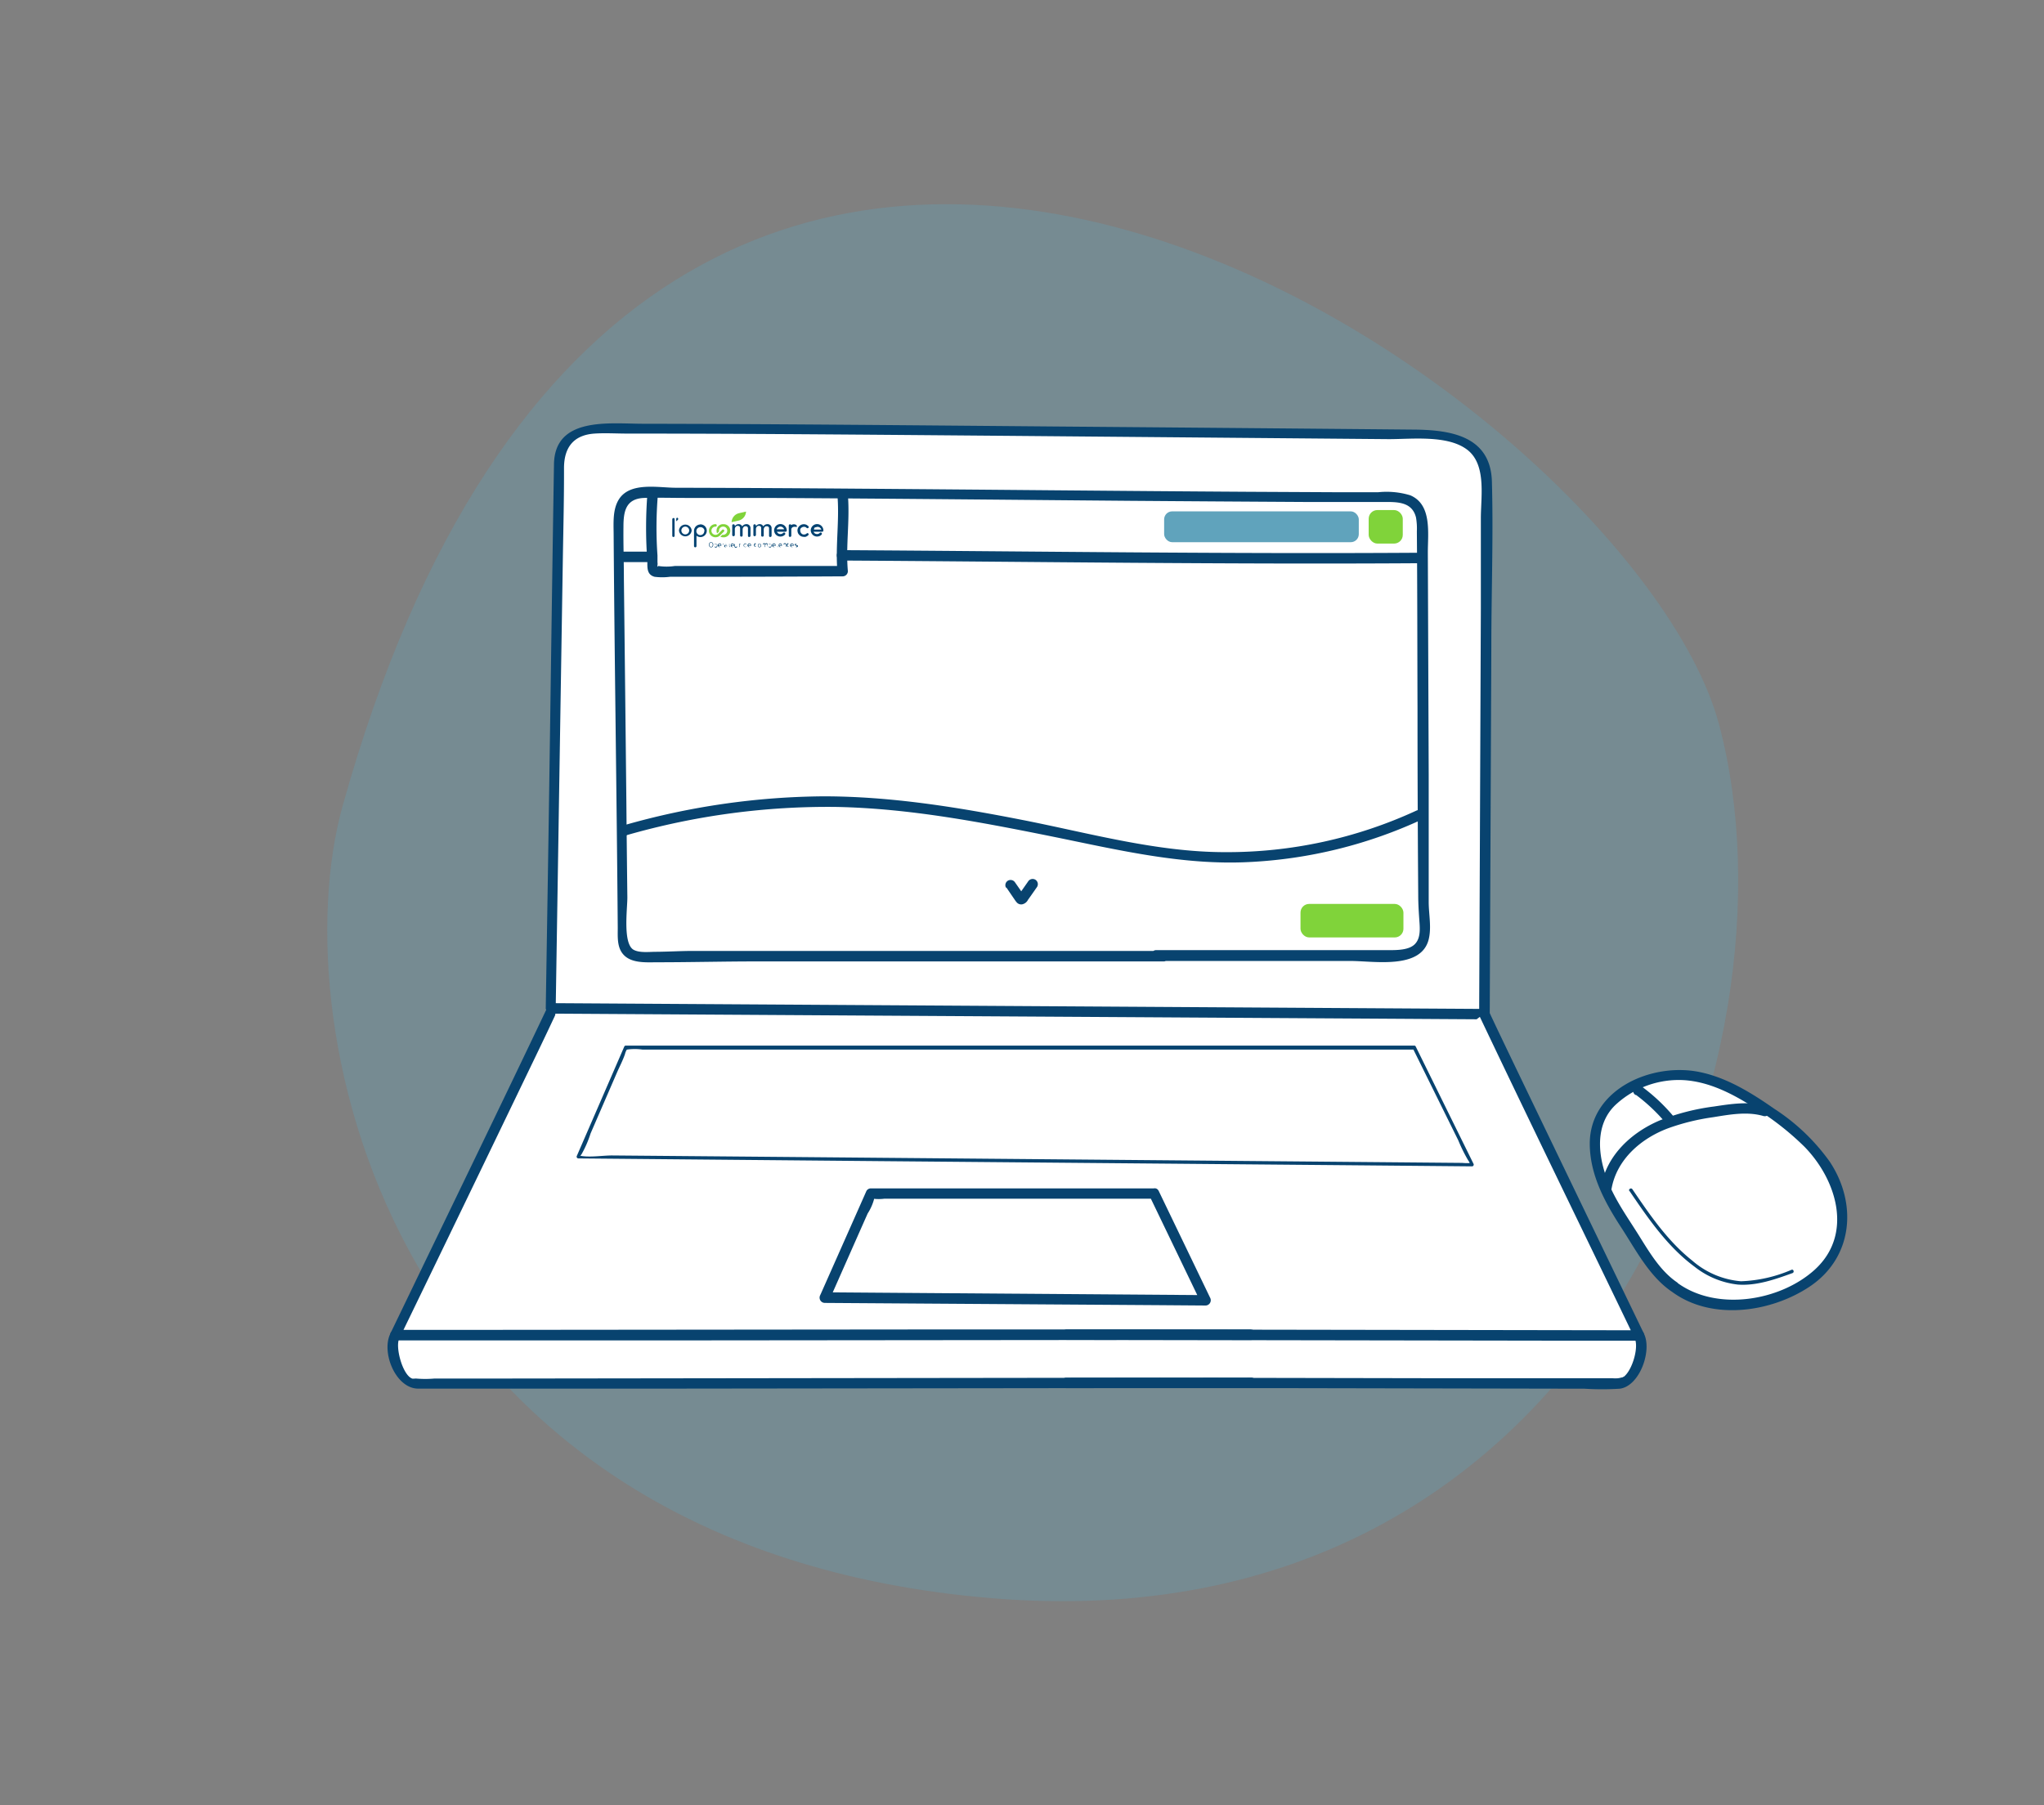 <svg id="Calque_1" data-name="Calque 1" xmlns="http://www.w3.org/2000/svg" viewBox="0 0 283 250"><rect x="0" y="0" width="283" height="250" fill="#808080" stroke="none"/><defs><style>.cls-1,.cls-7{fill:#60a3bc;isolation:isolate;}.cls-1{opacity:0.3;}.cls-2,.cls-3{fill:#fff;}.cls-2{stroke:#08436f;stroke-miterlimit:10;stroke-width:0.15px;}.cls-4{fill:#08436f;}.cls-5{fill:#80d33a;}.cls-6{fill:#004271;}</style></defs><path class="cls-1" d="M47.42,111.66c-8.56,30.75,6.5,102.79,90,109.66S250.23,146,238,100.28,90.09-41.57,47.42,111.66Z"/><path class="cls-2" d="M76.22,139.57l-21.5,45.36s-.27,6.62,2.3,6.64L223.29,191s6.11-.05,3.65-6.07-21.47-44.57-21.47-44.57Z"/><path class="cls-3" d="M76.22,139.57l1.2-74.4s-1-5.61,4.88-5.85,115.43.79,115.43.79,8.06-.53,8.05,6.34c0,8.31-.31,73.91-.31,73.91Z"/><path class="cls-4" d="M76.94,139.57l1-62.95c.07-3.93.16-7.91.15-11.8,0-2.78,1.25-4.58,4.23-4.78,1.48-.1,3,0,4.48,0,17.48,0,35,.17,52.44.31l53.05.46c3.24,0,8.11-.59,10.82,1.44s1.93,6.46,1.92,9.46q0,6.28,0,12.58-.11,27.48-.23,55v1.14l.72-.72-43.79-.27-69.49-.43-16-.1a.73.73,0,0,0,0,1.45l43.8.27,69.49.42,16,.1a.74.74,0,0,0,.73-.72q.11-25.37.22-50.73c0-7.67.29-15.38.08-23-.17-6.31-5.68-7.16-10.71-7.21q-24.82-.23-49.64-.43c-19.05-.16-38.1-.35-57.14-.38-4.62,0-12.27-1.05-12.37,5.61-.32,19.71-.56,39.46-.88,59.18l-.26,16.22A.72.72,0,0,0,76.94,139.57Z"/><path class="cls-3" d="M205.47,140.36c2.87,6,21.47,44.57,21.47,44.57l-79.24-.12"/><path class="cls-4" d="M204.85,140.72c6.31,13.28,12.74,26.49,19.13,39.73.78,1.62,1.56,3.23,2.33,4.85l.63-1.09-69.53-.11H147.7a.72.72,0,0,0,0,1.44l69.53.11h9.71a.73.73,0,0,0,.62-1.08q-8.84-18.31-17.65-36.62c-1.27-2.65-2.55-5.3-3.81-8-.4-.83-1.65-.1-1.25.73Z"/><path class="cls-4" d="M226.31,185.3c.7,1.27-.48,5.09-1.86,5.55a4.59,4.59,0,0,1-1.17,0h-5.12l-18.18,0-42.53-.08-9.87,0a.73.73,0,0,0,0,1.45l29.49,0,42.3.08a39.89,39.89,0,0,0,4.89,0c2.79-.35,4.56-5.41,3.3-7.72-.44-.82-1.69-.09-1.25.73Z"/><path class="cls-4" d="M173.18,184.09l-40.09,0-63.82.06-14.55,0,.62,1.09Q64.18,167,73,148.68c1.28-2.65,2.56-5.3,3.82-8,.39-.83-.85-1.57-1.25-.73-6.31,13.28-12.74,26.49-19.12,39.73l-2.34,4.85a.73.73,0,0,0,.62,1.08l40.09,0,63.83-.06,14.54,0a.72.72,0,0,0,0-1.44Z"/><path class="cls-4" d="M54.1,184.57c-1.39,2.54.62,7.69,3.79,7.72,2.19,0,4.38,0,6.57,0l26.62,0,66.42-.08,15.8,0a.73.73,0,0,0,0-1.45l-40.38.05-62.75.08h-10a14.94,14.94,0,0,1-2.59,0c-.16,0-.38.05-.53,0-1.34-.52-2.36-4.44-1.76-5.55.45-.82-.8-1.55-1.24-.73Z"/><path class="cls-4" d="M195.74,144.79H86.65a.22.22,0,0,0-.21.12l-6.57,15.14a.24.24,0,0,0,.21.36l42,.38,66.37.58,15.35.14a.24.24,0,0,0,.21-.36l-8-16.24c-.14-.28-.55,0-.41.24l6.31,12.77a21.82,21.82,0,0,0,1.33,2.7c.55.79,0,.52.55.41a6.68,6.68,0,0,1-1.34,0l-20.34-.18-71.88-.63L84.73,160c-1.35,0-3.27.33-4.59,0,.45.13-.11.46.39-.19a15.17,15.17,0,0,0,1.24-2.86l3.6-8.31c.38-.88.85-1.76,1.16-2.67a2.06,2.06,0,0,1,.29-.68c.12-.1-.31.18,0,.05a7.53,7.53,0,0,1,2.12,0H195.74A.24.24,0,0,0,195.74,144.79Z"/><path class="cls-4" d="M159.8,164.56H120.58a.7.7,0,0,0-.62.36l-6.39,14.41a.73.73,0,0,0,.62,1.09l46.13.31,6.6.05a.73.73,0,0,0,.62-1.09l-7.11-14.77c-.41-.84-1.65-.11-1.25.73l7.11,14.77.63-1.08L120.79,179l-6.6-.05.63,1.09,4.13-9.34,1.18-2.66a7,7,0,0,0,.89-2c0-.71-.18-.07-.12-.05a6,6,0,0,0,1.53,0H159.8A.72.72,0,0,0,159.8,164.56Z"/><path class="cls-3" d="M231.92,178.26c-2.78-1.73-5-5.93-7.25-9.33s-4.1-7.37-3.8-11.46a7.6,7.6,0,0,1,.66-2.78,8.36,8.36,0,0,1,2.63-3,13.7,13.7,0,0,1,8.1-2.83c4.41,0,8.49,2.23,12.14,4.69,3.32,2.24,6.55,4.78,8.64,8.18s2.89,7.84,1.15,11.44c-1.61,3.34-5.08,5.42-8.61,6.55-4.54,1.44-9.88,1.47-13.66-1.42"/><path class="cls-4" d="M232.28,177.63c-2.51-1.67-4.07-4.51-5.65-7-1.72-2.71-3.57-5.3-4.49-8.42-1-3.27-1-7,1.74-9.4a12.85,12.85,0,0,1,9.24-3.24c3.44.21,6.6,1.81,9.47,3.62a38.73,38.73,0,0,1,7.26,5.62c4.44,4.56,6.78,12.1,1.42,17-4.81,4.37-13.57,5.8-19,1.85-.75-.54-1.47.71-.73,1.25,5.46,4,13.62,2.84,19-.74,6-4,6.66-11.45,2.82-17.27a28.26,28.26,0,0,0-7.7-7.36c-3.15-2.2-6.58-4.33-10.39-5.1-6.57-1.33-15.13,2.37-15.16,9.9,0,4.22,2,8,4.22,11.43,2.1,3.19,4,7,7.21,9.14.78.52,1.5-.73.73-1.25Z"/><path class="cls-4" d="M223.12,164.64c.72-4.1,4.1-7,7.83-8.4a30.88,30.88,0,0,1,6.2-1.53c2.31-.37,4.74-.83,7-.17a.72.72,0,0,0,.39-1.39c-2.38-.68-4.83-.29-7.22.07a31.32,31.32,0,0,0-7.5,1.92c-3.89,1.64-7.37,4.81-8.12,9.12-.16.91,1.23,1.3,1.39.38Z"/><path class="cls-4" d="M226.49,151.6a24.57,24.57,0,0,1,4.34,4.14.72.72,0,0,0,1,0,.75.75,0,0,0,0-1,25.18,25.18,0,0,0-4.63-4.36.71.71,0,0,0-1,.26.73.73,0,0,0,.26,1Z"/><path class="cls-4" d="M225.61,164.92c2.59,3.81,5.26,7.72,9,10.48a11.74,11.74,0,0,0,6,2.48c2.61.19,5.15-.72,7.57-1.59.28-.1.16-.56-.13-.46a19.3,19.3,0,0,1-7,1.59,11.72,11.72,0,0,1-6.74-2.85c-3.41-2.7-5.88-6.34-8.3-9.89-.17-.26-.59,0-.42.24Z"/><path class="cls-4" d="M160,133.07h27c3.26,0,9.77,1.21,10.81-3,.41-1.67,0-3.48,0-5.17,0-1.17,0-2.33,0-3.5q0-7.08,0-14.15l-.12-30.74c0-2.71.59-6.63-2.42-7.92a11.24,11.24,0,0,0-4.44-.43h-5.91l-12-.06c-18.06-.11-36.12-.3-54.19-.43q-12.59-.1-25.17-.13c-2.44,0-6.33-.85-7.88,1.62-.86,1.39-.73,3.19-.72,4.77.13,18.18.43,36.37.57,54.55,0,1.2-.11,2.6.69,3.59,1.06,1.33,3.14,1.19,4.66,1.18,4.66,0,9.32-.12,14-.12h56.31a.73.73,0,0,0,0-1.45H100.76c-1.63,0-3.25,0-4.88,0s-3.38.11-5.08.12c-.88,0-2.31.18-3.11-.3-1.48-.91-.82-5.72-.83-7.23q-.08-6.75-.14-13.49-.16-15.33-.34-30.65c0-2.39-.09-4.79-.06-7.18,0-2.17.33-3.9,2.87-4,1.88-.06,3.77,0,5.65,0l11.35,0c16.78.09,33.55.26,50.33.4q12.1.09,24.21.16l10.67,0c1.9,0,4.09-.12,4.65,2.14a8.92,8.92,0,0,1,.12,1.94c.07,8.17.06,16.35.09,24.52q0,12.95.1,25.88c0,1.13.07,2.25.15,3.39s.22,2.51-.62,3.36-2.53.83-3.79.83c-6,0-11.93,0-17.89,0H160a.73.73,0,0,0,0,1.45Z"/><path class="cls-4" d="M116.58,77.62c26.73.16,53.45.55,80.18.37a.73.73,0,0,0,0-1.45c-26.73.18-53.45-.2-80.18-.36a.72.72,0,0,0,0,1.44Z"/><path class="cls-4" d="M86.14,77.84l4.08,0a.75.75,0,0,0,.72-.73.74.74,0,0,0-.72-.72l-4.08,0a.72.72,0,1,0,0,1.44Z"/><path class="cls-4" d="M89.63,68.46a60.64,60.64,0,0,0,0,9.24c0,.9-.09,1.88,1,2.17a8.34,8.34,0,0,0,2.12,0h2.86q10.53,0,21.06-.06a.72.72,0,0,0,.72-.72c-.31-3.52.3-7,0-10.57-.08-.91-1.53-.92-1.45,0,.31,3.53-.29,7.05,0,10.57l.72-.72q-9.36,0-18.72,0H93.46a7.65,7.65,0,0,1-2.34,0c-.1.18-.13.14-.09-.11s0-.3,0-.45c0-.3,0-.6,0-.9a54.36,54.36,0,0,1,.07-8.56c.12-.91-1.32-.91-1.44,0Z"/><g id="Groupe_2053" data-name="Groupe 2053"><path id="Tracé_356" data-name="Tracé 356" class="cls-5" d="M100.11,72.58a.9.9,0,0,0-.9.9.94.94,0,0,0,.07.37l.09-.07.18-.18s0-.07,0-.11a.57.57,0,0,1,.57-.57.56.56,0,0,1,.57.57.57.57,0,0,1-.57.57H100l-.18.18-.09.08a1,1,0,0,0,.38.08.91.91,0,1,0,0-1.81Zm.12.79a.18.18,0,0,1,0,.24l-.52.52a.91.91,0,1,1-.64-1.55.17.17,0,0,1,0,.34h0a.57.57,0,0,0,0,1.14.54.54,0,0,0,.4-.17l.52-.52a.17.17,0,0,1,.12-.05.18.18,0,0,1,.12.05Z"/><path id="Tracé_357" data-name="Tracé 357" class="cls-3" d="M110.31,72.73a.55.55,0,0,0-.39-.16.81.81,0,0,0-.38.12h0a.17.17,0,0,0-.33.07h0v1.4a.17.17,0,0,0,.17.17.18.18,0,0,0,.18-.17v-.9a.38.38,0,0,1,.16-.26.44.44,0,0,1,.22-.07.25.25,0,0,1,.15,0,.13.13,0,0,0,.12,0,.17.17,0,0,0,.12,0,.2.2,0,0,0,0-.09s0,0,0,0a.17.17,0,0,0-.06-.12Z"/><g id="Groupe_286" data-name="Groupe 286"><path id="Tracé_356-2" data-name="Tracé 356-2" class="cls-6" d="M94.88,74a.54.54,0,1,1,.54-.54A.54.54,0,0,1,94.88,74Zm.88-.57a.88.88,0,0,0-1.75,0v.05a.88.88,0,0,0,1.75,0v-.06Zm-1.89-1.69a.14.14,0,0,0-.24.1v.35h0l.23-.22a.17.17,0,0,0,0-.22Zm-.62,0a.17.17,0,0,0-.17.16h0V74.2a.16.16,0,0,0,.16.16h0a.16.16,0,0,0,.16-.16h0V71.88a.16.16,0,0,0-.16-.16Zm13.58,2.44a.18.18,0,0,1-.17.18.16.16,0,0,1-.18-.16v-1a.29.29,0,0,0-.3-.33l-.14,0a.48.48,0,0,0-.3.44v.84a.16.16,0,0,1-.17.16.16.16,0,0,1-.18-.16v-1c0-.22-.11-.33-.3-.33l-.13,0a.46.46,0,0,0-.3.44v.81a.18.18,0,0,1-.18.18.16.16,0,0,1-.17-.16V72.76a.16.16,0,0,1,.17-.16.18.18,0,0,1,.18.18v.09a.63.63,0,0,1,.52-.29.52.52,0,0,1,.5.31.69.69,0,0,1,.57-.31.55.55,0,0,1,.58.61Zm-2.92,0a.18.18,0,0,1-.17.18.16.16,0,0,1-.18-.16v-1a.29.29,0,0,0-.3-.33l-.14,0a.48.48,0,0,0-.3.44v.84a.16.16,0,0,1-.17.16.16.16,0,0,1-.18-.16v-1c0-.22-.11-.33-.3-.33l-.13,0a.46.46,0,0,0-.3.44v.81a.18.18,0,0,1-.18.18.17.17,0,0,1-.18-.16V72.76a.16.16,0,0,1,.18-.16.18.18,0,0,1,.18.18v.09a.63.63,0,0,1,.52-.29.53.53,0,0,1,.5.31.71.71,0,0,1,.57-.31.55.55,0,0,1,.58.61Zm-6.4-.67A.55.55,0,1,1,97,73a.54.54,0,0,1,.54.54Zm-.57-.88a.88.88,0,0,0-.85.85v0h0v2.14a.17.17,0,1,0,.34,0h0V74.18a.88.88,0,1,0,.51-1.57Zm13.37.13a.55.55,0,0,0-.39-.16.7.7,0,0,0-.38.11h0a.16.16,0,0,0-.16-.11.18.18,0,0,0-.17.17h0v1.41a.17.17,0,0,0,.17.17.18.18,0,0,0,.18-.17h0v-.9a.38.38,0,0,1,.16-.26.44.44,0,0,1,.22-.07.25.25,0,0,1,.15,0,.17.17,0,0,0,.12,0,.18.18,0,0,0,.12,0,.13.13,0,0,0,0-.09s0,0,0,0a.17.17,0,0,0-.06-.12Zm1.41,1.09-.11.08a.31.31,0,0,1-.13.06.6.6,0,0,1-.35,0,.66.66,0,0,1-.17-.12.55.55,0,0,1-.16-.38.54.54,0,0,1,0-.21.36.36,0,0,1,.11-.16.66.66,0,0,1,.17-.12.58.58,0,0,1,.48,0,.48.48,0,0,1,.11.09.17.17,0,1,0,.24-.24h0l-.18-.14a.86.86,0,0,0-.44-.12.94.94,0,0,0-.34.07.9.9,0,0,0-.47.47.94.94,0,0,0-.07.34,1.37,1.37,0,0,0,.07.34,1,1,0,0,0,.19.27.92.92,0,0,0,.28.19.94.94,0,0,0,.34.07.91.91,0,0,0,.23,0,1.89,1.89,0,0,0,.21-.09l.18-.14a.18.18,0,0,0,0-.24.17.17,0,0,0-.23,0Z"/><path id="Tracé_358" data-name="Tracé 358" class="cls-6" d="M108.93,73.45a1,1,0,0,0-.07-.34.9.9,0,0,0-.47-.47.86.86,0,0,0-1.14.47.8.8,0,0,0-.07.34v0a.87.87,0,0,0,.53.78.89.89,0,0,0,.68,0,.77.77,0,0,0,.28-.19.17.17,0,1,0-.24-.24.62.62,0,0,1-.17.11.51.51,0,0,1-.42,0,.36.36,0,0,1-.16-.11.66.66,0,0,1-.12-.17v0h1.2a.18.18,0,0,0,.18-.17h0Zm-1.25-.37a.52.52,0,0,1,.17-.12.49.49,0,0,1,.41,0,.52.52,0,0,1,.17.12.48.48,0,0,1,.12.16.43.43,0,0,0,0,.05h-1a.17.17,0,0,1,0-.05A.36.36,0,0,1,107.68,73.08Z"/><path id="Tracé_360" data-name="Tracé 360" class="cls-6" d="M114,73.45a.8.8,0,0,0-.07-.34.9.9,0,0,0-.47-.47.87.87,0,0,0-.67,0,.9.9,0,0,0-.47.47.8.8,0,0,0-.07.34v0a.89.89,0,0,0,.26.59.77.77,0,0,0,.28.19.87.87,0,0,0,.67,0,.77.77,0,0,0,.28-.19.17.17,0,1,0-.24-.24h0a.62.62,0,0,1-.17.11.49.49,0,0,1-.41,0,.34.34,0,0,1-.17-.11.66.66,0,0,1-.12-.17v0h1.21a.18.18,0,0,0,.17-.17h0Zm-1.25-.37A.66.66,0,0,1,113,73a.49.49,0,0,1,.41,0,.43.43,0,0,1,.17.12.48.48,0,0,1,.12.16.08.08,0,0,0,0,.05h-1s0,0,0-.05A.36.36,0,0,1,112.78,73.08Z"/></g><g id="Groupe_287" data-name="Groupe 287"><path id="Tracé_361" data-name="Tracé 361" class="cls-6" d="M98.45,75.73c-.15,0-.22-.13-.22-.3s.07-.29.22-.29.23.12.23.29S98.6,75.73,98.45,75.73Zm0-.65c-.19,0-.29.15-.29.35s.1.36.29.36.3-.15.3-.36a.31.31,0,0,0-.3-.35Z"/><path id="Tracé_362" data-name="Tracé 362" class="cls-6" d="M99.1,75.73a.19.19,0,0,1-.16-.08v-.24a.19.19,0,0,1,.16-.08c.1,0,.16.07.16.2s-.06.2-.16.2Zm0-.45a.2.2,0,0,0-.16.07v0a0,0,0,0,0,0,0,0,0,0,0,0,0,0V76a0,0,0,0,0,0,0,0,0,0,0,0,0,0h0v-.26a.21.21,0,0,0,.16.08c.13,0,.22-.1.22-.26a.21.21,0,0,0-.22-.25Z"/><path id="Tracé_363" data-name="Tracé 363" class="cls-6" d="M99.49,75.5a.16.16,0,0,1,.16-.17.17.17,0,0,1,.16.17Zm.38,0a.22.22,0,0,0-.22-.25.26.26,0,0,0,0,.52.21.21,0,0,0,.17-.08s0,0,0,0a0,0,0,0,0,0,0h0a.16.16,0,0,1-.13.06.18.18,0,0,1-.18-.18h.36s0,0,0,0Z"/><path id="Tracé_364" data-name="Tracé 364" class="cls-6" d="M99.64,75.22a0,0,0,0,1,0,0s0,0,0,0,0,0,0,0l.1-.1h0a0,0,0,0,1,0,0h0a0,0,0,0,0,0,0Z"/><path id="Tracé_365" data-name="Tracé 365" class="cls-6" d="M100.2,75.33a.15.15,0,0,0-.14.13v.29a0,0,0,0,1,0,0,0,0,0,0,1,0,0v-.44a0,0,0,0,1,0,0,0,0,0,0,1,0,0v.06a.14.14,0,0,1,.14-.09s0,0,0,0a0,0,0,0,1,0,0s0,0,0,0h0Z"/><path id="Tracé_366" data-name="Tracé 366" class="cls-6" d="M100.66,75.64a.16.16,0,0,1-.16.09c-.07,0-.12,0-.12-.09s0-.1.13-.1l.15,0Zm-.13-.36a.23.23,0,0,0-.18.08v0a0,0,0,0,0,0,0h0a.15.15,0,0,1,.13-.07c.08,0,.13,0,.13.12v.06h-.15c-.12,0-.19,0-.19.15s.07.14.17.14a.18.18,0,0,0,.17-.08v.05l0,0a0,0,0,0,0,0,0v-.31c0-.11-.07-.17-.19-.17Z"/><path id="Tracé_367" data-name="Tracé 367" class="cls-6" d="M101.11,75.75s0,0,0,0h0c-.1,0-.15,0-.15-.15v-.29h-.06a0,0,0,0,1,0,0,0,0,0,0,1,0,0h.06v-.12a0,0,0,0,1,0,0,0,0,0,0,1,0,0h0v.12h.12s0,0,0,0,0,0,0,0H101v.28c0,.08,0,.11.1.11h0s0,0,0,0Z"/><path id="Tracé_368" data-name="Tracé 368" class="cls-6" d="M101.25,75.5a.16.16,0,1,1,.32,0Zm.38,0a.22.22,0,0,0-.22-.25.24.24,0,0,0-.23.26.24.24,0,0,0,.24.26.23.23,0,0,0,.18-.08v0a0,0,0,0,0,0,0h0a.16.16,0,0,1-.13.06.17.17,0,0,1-.17-.18h.35s0,0,0,0Z"/><path id="Tracé_369" data-name="Tracé 369" class="cls-6" d="M101.76,75.31a0,0,0,0,1,0,0,0,0,0,0,1,0,0v.29a.11.11,0,0,0,.12.13.19.19,0,0,0,.17-.1v-.32a0,0,0,0,1,0,0,0,0,0,0,1,0,0h0v.44a0,0,0,0,1,0,0,0,0,0,0,1,0,0h0v0a.23.23,0,0,1-.18.09.18.18,0,0,1-.18-.19v-.29Z"/><path id="Tracé_370" data-name="Tracé 370" class="cls-6" d="M102.53,75.33a.15.15,0,0,0-.14.13v.29a0,0,0,0,1-.06,0h0v-.44a0,0,0,0,1,.06,0h0v.06a.15.15,0,0,1,.14-.09s0,0,0,0,0,0,0,0,0,0,0,0h0Z"/><path id="Tracé_371" data-name="Tracé 371" class="cls-6" d="M103.34,75.65a.18.18,0,0,1-.15.08c-.11,0-.17-.07-.17-.2s.06-.21.17-.21a.19.19,0,0,1,.15.09Zm0-.58,0,0h0v.25a.2.2,0,0,0-.15-.07.23.23,0,0,0-.23.25.23.23,0,0,0,.23.26.17.17,0,0,0,.15-.08v0a0,0,0,0,0,0,0,0,0,0,0,0,0,0V75.1s0,0,0,0Z"/><path id="Tracé_372" data-name="Tracé 372" class="cls-6" d="M103.6,75.5a.16.16,0,0,1,.16-.17.17.17,0,0,1,.16.17Zm.38,0a.22.22,0,0,0-.22-.25.26.26,0,0,0,0,.52.21.21,0,0,0,.17-.08s0,0,0,0a0,0,0,0,0,0,0h0a.2.2,0,0,1-.14.06.18.18,0,0,1-.17-.18H104s0,0,0,0Z"/><path id="Tracé_373" data-name="Tracé 373" class="cls-6" d="M105.15,75.73c-.1,0-.16-.07-.16-.2s.07-.2.16-.2.17.07.17.2S105.25,75.73,105.15,75.73Zm0-.45a.22.22,0,0,0-.22.25c0,.16.09.26.22.26a.23.23,0,0,0,.23-.26A.23.23,0,0,0,105.15,75.28Z"/><path id="Tracé_374" data-name="Tracé 374" class="cls-6" d="M106.23,75.75a0,0,0,0,1,0,0,0,0,0,0,1,0,0v-.3c0-.08,0-.12-.11-.12a.19.19,0,0,0-.16.1v.32a0,0,0,0,1-.06,0v-.3c0-.08,0-.12-.11-.12a.19.19,0,0,0-.16.1v.32a0,0,0,0,1,0,0s0,0,0,0v-.44s0,0,0,0h0s0,0,0,0h0v0a.22.22,0,0,1,.17-.09.15.15,0,0,1,.15.1.21.21,0,0,1,.17-.1.16.16,0,0,1,.17.18Z"/><path id="Tracé_375" data-name="Tracé 375" class="cls-6" d="M106.6,75.73a.19.19,0,0,1-.16-.08v-.24a.19.19,0,0,1,.16-.08c.1,0,.17.07.17.2s-.07.2-.17.2Zm0-.45a.2.2,0,0,0-.16.07v0a0,0,0,0,0,0,0s0,0,0,0h0V76s0,0,0,0a0,0,0,0,0,0,0h0v-.26a.23.23,0,0,0,.16.08c.13,0,.22-.1.22-.26a.22.22,0,0,0-.22-.25Z"/><path id="Tracé_376" data-name="Tracé 376" class="cls-6" d="M107,75.5a.16.16,0,1,1,.32,0Zm.38,0a.22.22,0,0,0-.22-.25.26.26,0,1,0,.19.44v0a0,0,0,0,0,0,0h0a.16.16,0,0,1-.13.06.18.18,0,0,1-.18-.18h.36s0,0,0,0Z"/><path id="Tracé_377" data-name="Tracé 377" class="cls-6" d="M107.14,75.22l0,0a0,0,0,0,1,0,0v0l.09-.1h0a0,0,0,0,1,0,0h0l0,0Z"/><path id="Tracé_378" data-name="Tracé 378" class="cls-6" d="M107.74,75.75s0,0,0,0h0c-.1,0-.14,0-.14-.15v-.29h-.07a0,0,0,0,1,0,0,0,0,0,0,1,0,0h.07v-.12a0,0,0,0,1,0,0s0,0,0,0v.12h.12a0,0,0,0,1,0,0,0,0,0,0,1,0,0h-.12v.28c0,.08,0,.11.1.11h0s0,0,0,0Z"/><path id="Tracé_379" data-name="Tracé 379" class="cls-6" d="M107.87,75.5a.16.16,0,1,1,.32,0Zm.39,0a.24.24,0,0,0-.23-.25.23.23,0,0,0-.22.26.23.23,0,0,0,.23.26.23.23,0,0,0,.18-.08s0,0,0,0a0,0,0,0,0,0,0h0a.16.16,0,0,1-.13.06.17.17,0,0,1-.17-.18h.35s0,0,0,0Z"/><path id="Tracé_380" data-name="Tracé 380" class="cls-6" d="M108.79,75.75a0,0,0,0,1,0,0s0,0,0,0v-.29a.12.12,0,0,0-.13-.13.21.21,0,0,0-.17.1v.32a0,0,0,0,1,0,0,0,0,0,0,1,0,0h0v-.44a0,0,0,0,1,0,0,0,0,0,0,1,0,0h0v0a.23.23,0,0,1,.18-.09.17.17,0,0,1,.18.18v.3Z"/><path id="Tracé_381" data-name="Tracé 381" class="cls-6" d="M109.15,75.28a.23.23,0,0,1,.19.1s0,0,0,0a0,0,0,0,1,0,0h0a0,0,0,0,1,0,0,.16.16,0,0,0-.14-.08.18.18,0,0,0-.17.2c0,.13.07.21.17.21a.16.16,0,0,0,.14-.08,0,0,0,0,1,0,0s0,0,0,0h0s0,0,0,0a.21.21,0,0,1-.19.1.23.23,0,0,1-.23-.26.22.22,0,0,1,.23-.25Z"/><path id="Tracé_382" data-name="Tracé 382" class="cls-6" d="M109.5,75.5a.17.17,0,0,1,.16-.17.16.16,0,0,1,.16.17Zm.39,0a.23.23,0,0,0-.23-.25.26.26,0,0,0,0,.52.23.23,0,0,0,.17-.08s0,0,0,0a0,0,0,0,0,0,0h0a.19.19,0,0,1-.13.06.18.18,0,0,1-.18-.18h.36l0,0Z"/><path id="Tracé_383" data-name="Tracé 383" class="cls-6" d="M110.18,75.73c.07,0,.12,0,.12-.08s0-.08-.1-.09h0c-.11,0-.16-.06-.16-.14a.15.15,0,0,1,.17-.14.19.19,0,0,1,.18.1h0a0,0,0,0,1,0,0l0,0a.12.12,0,0,0-.12-.06c-.07,0-.11,0-.11.08s0,.07.1.08h.06c.11,0,.15.07.15.15s-.07.14-.18.14a.17.17,0,0,1-.18-.11,0,0,0,0,1,0,0s0,0,0,0l0,0s.06.07.12.07Z"/><path id="Tracé_384" data-name="Tracé 384" class="cls-6" d="M104.62,75.28a.2.2,0,0,1,.19.1s0,0,0,0a0,0,0,0,1,0,0h0l0,0a.13.13,0,0,0-.13-.08.18.18,0,0,0-.17.2c0,.13.07.21.17.21a.14.14,0,0,0,.13-.08l0,0a0,0,0,0,1,0,0h0s0,0,0,0a.2.2,0,0,1-.19.1c-.13,0-.22-.1-.22-.26a.22.22,0,0,1,.22-.25Z"/></g><path id="Tracé_867" data-name="Tracé 867" class="cls-5" d="M102.29,71.07a1.34,1.34,0,0,0-1,1.24l1-.23a1.33,1.33,0,0,0,1-1.24Z"/></g><rect class="cls-7" x="161.18" y="70.81" width="26.95" height="4.27" rx="1.11"/><rect class="cls-5" x="189.5" y="70.63" width="4.72" height="4.64" rx="1.2"/><path class="cls-4" d="M86.83,115.63a100.8,100.8,0,0,1,29-3.89c10.1.2,20,2.11,29.92,4.11,9,1.83,18,4,27.21,3.52a64.28,64.28,0,0,0,23.87-5.87c.84-.4.11-1.64-.73-1.25a62.45,62.45,0,0,1-26.5,5.75c-9.46,0-18.78-2.64-28-4.45s-18.28-3.27-27.56-3.28a102.83,102.83,0,0,0-27.62,4,.72.72,0,0,0,.38,1.39Z"/><path class="cls-4" d="M139.32,122.87l.81,1.19.41.6a2.69,2.69,0,0,0,.26.33.82.82,0,0,0,.71.24,1.17,1.17,0,0,0,.82-.63l.42-.59.84-1.2a.73.73,0,0,0-.25-1,.74.74,0,0,0-1,.26l-.7,1-.34.49-.18.25-.1.15c-.07.11,0,0,.06,0a.29.29,0,0,1,.37,0,.3.3,0,0,1,.4.12s-.07-.1-.09-.13l-.17-.24-.34-.5-.7-1a.74.74,0,0,0-1-.26.73.73,0,0,0-.25,1Z"/><rect class="cls-5" x="180.06" y="125.17" width="14.25" height="4.64" rx="1.2"/></svg>